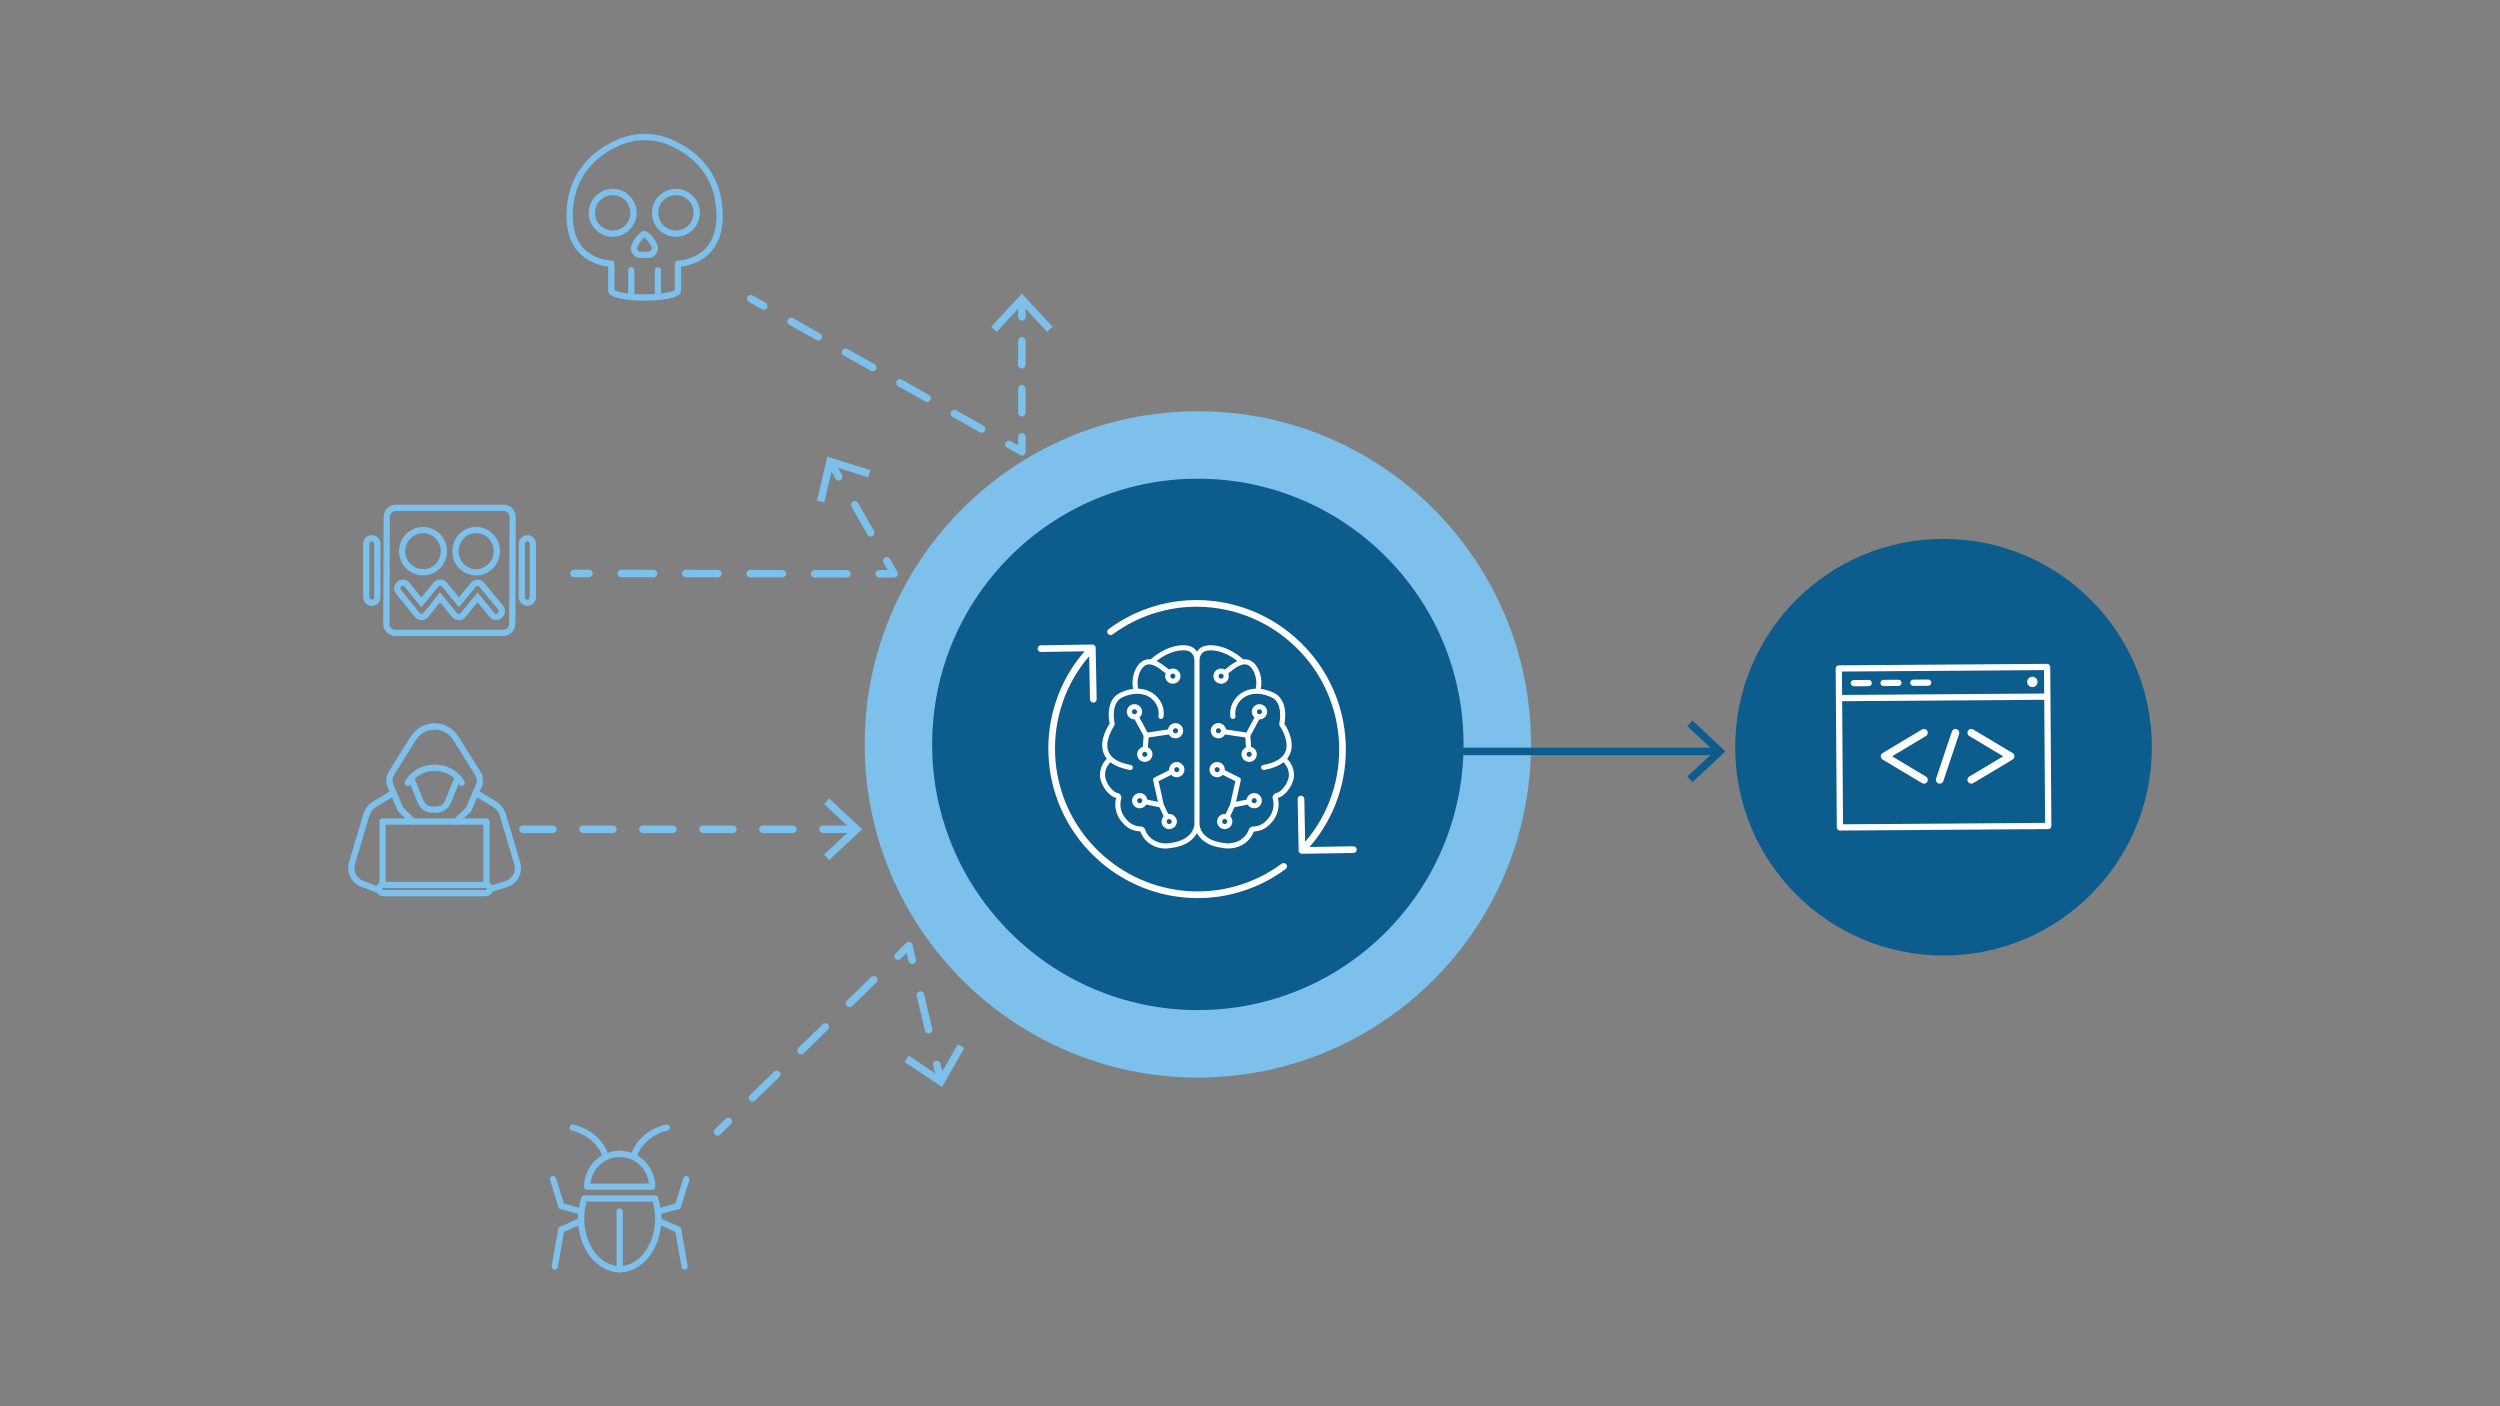 <?xml version="1.0" encoding="UTF-8"?><svg id="c" xmlns="http://www.w3.org/2000/svg" viewBox="0 0 1200 675"><rect x="0" y="0" width="1200" height="675" fill="#808080" stroke="none"/><circle cx="574.967" cy="357.31" r="159.912" fill="#7cc0eb"/><circle cx="574.967" cy="357.31" r="127.532" fill="#0c5c8d"/><path d="M366.648,148.719c-.3,0-.604-.075-.883-.233l-6.27-3.539c-.866-.488-1.171-1.586-.683-2.452.489-.866,1.587-1.172,2.452-.683l6.27,3.539c.866.488,1.171,1.586.683,2.452-.331.586-.941.916-1.569.916Z" fill="#7cc0eb"/><path d="M471.168,207.713c-.3,0-.604-.075-.883-.233l-13.065-7.375c-.866-.488-1.171-1.586-.683-2.452.489-.866,1.587-1.172,2.452-.683l13.065,7.375c.866.488,1.171,1.586.683,2.452-.331.586-.941.916-1.569.916ZM445.038,192.964c-.3,0-.604-.075-.883-.233l-13.065-7.374c-.866-.488-1.171-1.586-.683-2.452.489-.865,1.588-1.171,2.452-.683l13.065,7.374c.866.488,1.171,1.586.683,2.452-.331.586-.941.916-1.569.916ZM418.908,178.216c-.3,0-.604-.075-.883-.233l-13.065-7.375c-.866-.488-1.171-1.586-.683-2.452.489-.865,1.587-1.171,2.452-.683l13.065,7.375c.866.488,1.171,1.586.683,2.452-.331.586-.941.916-1.569.916ZM392.778,163.467c-.3,0-.604-.075-.883-.233l-13.065-7.374c-.866-.488-1.171-1.586-.683-2.452.489-.865,1.587-1.171,2.452-.683l13.065,7.374c.866.488,1.171,1.586.683,2.452-.331.586-.941.916-1.569.916Z" fill="#7cc0eb"/><path d="M490.505,218.625c-.305,0-.61-.077-.885-.232l-6.271-3.539c-.866-.488-1.171-1.586-.683-2.452s1.586-1.172,2.452-.683l3.586,2.023v-4.117c0-.994.806-1.8,1.8-1.8s1.8.806,1.8,1.8v7.2c0,.64-.339,1.232-.892,1.554-.28.164-.594.246-.908.246Z" fill="#7cc0eb"/><path d="M490.505,199.918c-.994,0-1.8-.806-1.8-1.8v-11.507c0-.994.806-1.8,1.8-1.8s1.8.806,1.8,1.8v11.507c0,.994-.806,1.8-1.8,1.8ZM490.505,176.904c-.994,0-1.8-.806-1.8-1.8v-11.507c0-.994.806-1.8,1.8-1.8s1.8.806,1.8,1.8v11.507c0,.994-.806,1.8-1.8,1.8Z" fill="#7cc0eb"/><path d="M490.505,153.889c-.994,0-1.8-.806-1.8-1.8v-7.2c0-.994.806-1.8,1.8-1.8s1.8.806,1.8,1.8v7.2c0,.994-.806,1.8-1.8,1.8Z" fill="#7cc0eb"/><polygon points="505.228 156.818 502.591 159.274 490.508 146.271 478.421 159.274 475.785 156.818 490.508 140.985 505.228 156.818" fill="#7cc0eb"/><circle cx="932.892" cy="358.657" r="100" fill="#0c5c8d"/><path d="M883.162,398.666c-.394,0-.772-.155-1.053-.432-.284-.279-.444-.66-.447-1.057l-.537-76.314c-.003-.398.152-.781.432-1.064s.66-.444,1.058-.447l99.998-.704c.426,0,.781.152,1.063.432.284.279.444.66.447,1.058l.1,14.234h0l.437,62.08c.006.829-.661,1.505-1.489,1.511l-99.997.704h-.011ZM884.236,336.575l.415,59.08,96.997-.682-.415-59.08-96.997.682ZM884.136,322.341l.079,11.234,96.997-.682-.078-11.234-96.998.682Z" fill="#fff"/><path d="M889.818,329.419c-.823,0-1.494-.665-1.5-1.489-.006-.829.661-1.505,1.489-1.511l7.143-.05h.011c.823,0,1.494.665,1.5,1.489.006.829-.661,1.505-1.489,1.511l-7.143.05h-.011Z" fill="#fff"/><path d="M904.103,329.318c-.823,0-1.494-.665-1.5-1.489-.006-.829.661-1.505,1.489-1.511l7.143-.05h.011c.823,0,1.494.665,1.5,1.489.006.829-.661,1.505-1.489,1.511l-7.143.05h-.011Z" fill="#fff"/><path d="M918.388,329.217c-.823,0-1.494-.665-1.5-1.489-.006-.829.661-1.505,1.489-1.511l7.143-.05h.011c.823,0,1.494.665,1.5,1.489.006.829-.661,1.505-1.489,1.511l-7.143.05h-.011Z" fill="#fff"/><path d="M975.53,324.82c-.006,0-.012,0-.018,0-1.378.01-2.488,1.135-2.478,2.513.01,1.372,1.125,2.478,2.495,2.478.006,0,.012,0,.018,0,1.378-.01,2.488-1.135,2.478-2.513-.01-1.372-1.125-2.478-2.495-2.478h0Z" fill="#fff"/><path d="M923.509,376.155c-.321,0-.644-.084-.939-.26l-18.903-11.301c-.554-.331-.893-.928-.893-1.573s.339-1.242.893-1.573l18.903-11.301c.866-.518,1.994-.237,2.513.633.52.869.236,1.994-.632,2.514l-16.271,9.728,16.271,9.728c.869.52,1.153,1.645.632,2.514-.342.575-.951.893-1.574.893Z" fill="#fff"/><path d="M946.195,376.155c-.623,0-1.232-.318-1.574-.893-.52-.869-.236-1.994.632-2.514l16.271-9.728-16.271-9.728c-.869-.52-1.153-1.645-.632-2.514.519-.871,1.647-1.151,2.513-.633l18.903,11.301c.554.331.893.928.893,1.573s-.339,1.242-.893,1.573l-18.903,11.301c-.295.176-.618.26-.939.26Z" fill="#fff"/><path d="M931.071,376.156c-.192,0-.389-.031-.581-.095-.961-.321-1.479-1.36-1.158-2.32l7.561-22.602c.32-.959,1.356-1.479,2.32-1.156.961.321,1.479,1.36,1.158,2.32l-7.561,22.602c-.257.767-.971,1.252-1.739,1.252Z" fill="#fff"/><path d="M282.723,277.06h-.002l-7.2-.008c-.994,0-1.799-.808-1.798-1.802,0-.994.807-1.798,1.8-1.798h.002l7.2.008c.994,0,1.799.808,1.798,1.802,0,.994-.807,1.798-1.8,1.798Z" fill="#7cc0eb"/><path d="M406.521,277.205h-.002l-15.475-.018c-.994,0-1.799-.808-1.798-1.802,0-.994.807-1.798,1.8-1.798h.002l15.475.018c.994,0,1.799.808,1.798,1.802,0,.994-.807,1.798-1.8,1.798ZM375.572,277.169h-.002l-15.475-.018c-.994,0-1.799-.808-1.798-1.802,0-.994.807-1.798,1.8-1.798h.002l15.475.018c.994,0,1.799.808,1.798,1.802,0,.994-.807,1.798-1.8,1.798ZM344.622,277.133h-.002l-15.475-.019c-.994,0-1.799-.808-1.798-1.802,0-.994.807-1.798,1.8-1.798h.002l15.475.019c.994,0,1.799.808,1.798,1.802,0,.994-.807,1.798-1.8,1.798ZM313.673,277.096h-.002l-15.475-.018c-.994,0-1.799-.808-1.798-1.802,0-.994.807-1.798,1.8-1.798h.002l15.475.018c.994,0,1.799.808,1.798,1.802,0,.994-.807,1.798-1.8,1.798Z" fill="#7cc0eb"/><path d="M429.196,277.232h-.002l-7.2-.008c-.994,0-1.799-.808-1.798-1.802,0-.994.807-1.798,1.8-1.798h.002l4.095.004-2.03-3.556c-.493-.863-.193-1.963.67-2.456.863-.494,1.962-.193,2.456.67l3.57,6.252c.318.558.316,1.242-.007,1.797-.322.554-.915.895-1.556.895Z" fill="#7cc0eb"/><path d="M417.954,257.541c-.625,0-1.232-.326-1.564-.908l-7.673-13.438c-.493-.863-.193-1.963.67-2.456.862-.494,1.962-.194,2.456.67l7.673,13.438c.493.863.193,1.963-.67,2.456-.282.161-.588.237-.891.237Z" fill="#7cc0eb"/><path d="M402.609,230.664c-.625,0-1.232-.326-1.564-.908l-3.57-6.253c-.493-.863-.193-1.963.67-2.456.863-.494,1.962-.193,2.456.67l3.57,6.253c.493.863.193,1.963-.67,2.456-.282.161-.588.237-.891.237Z" fill="#7cc0eb"/><polygon points="417.738 225.67 416.666 229.109 399.726 223.809 395.676 241.093 392.169 240.268 397.105 219.218 417.738 225.67" fill="#7cc0eb"/><path d="M344.413,545.136c-.469,0-.937-.182-1.29-.544-.693-.712-.679-1.852.034-2.545l5.158-5.023c.713-.693,1.852-.678,2.545.034s.679,1.852-.034,2.545l-5.158,5.023c-.35.341-.803.51-1.256.51Z" fill="#7cc0eb"/><path d="M361.212,528.775c-.468,0-.937-.182-1.29-.544-.693-.712-.679-1.852.034-2.545l11.642-11.338c.713-.693,1.852-.678,2.545.034.693.712.679,1.852-.034,2.545l-11.642,11.338c-.35.341-.803.51-1.256.51ZM384.495,506.099c-.468,0-.937-.182-1.29-.544-.693-.712-.679-1.852.034-2.545l11.641-11.337c.713-.693,1.852-.678,2.545.034.693.712.679,1.852-.034,2.545l-11.641,11.337c-.35.341-.803.51-1.256.51ZM407.778,483.424c-.468,0-.937-.182-1.29-.544-.693-.712-.679-1.852.034-2.545l11.642-11.338c.713-.693,1.852-.679,2.545.034.693.712.679,1.852-.034,2.545l-11.642,11.338c-.35.341-.803.51-1.256.51Z" fill="#7cc0eb"/><path d="M437.867,462.734c-.816,0-1.556-.559-1.75-1.388l-.92-3.912-2.878,2.804c-.712.694-1.851.679-2.545-.034-.693-.712-.679-1.852.034-2.545l5.158-5.023c.464-.454,1.136-.621,1.76-.438.623.182,1.1.684,1.248,1.316l1.649,7.009c.228.968-.372,1.937-1.34,2.164-.139.033-.277.048-.414.048Z" fill="#7cc0eb"/><path d="M445.716,496.093c-.816,0-1.556-.559-1.75-1.388l-3.925-16.68c-.228-.967.372-1.937,1.34-2.164.971-.229,1.937.372,2.164,1.34l3.925,16.68c.228.967-.372,1.937-1.34,2.164-.139.033-.277.048-.414.048Z" fill="#7cc0eb"/><path d="M451.29,519.782c-.816,0-1.556-.559-1.75-1.388l-1.649-7.009c-.228-.968.372-1.937,1.34-2.164.971-.229,1.937.372,2.164,1.34l1.649,7.009c.228.968-.372,1.937-1.34,2.164-.139.033-.277.048-.414.048Z" fill="#7cc0eb"/><polygon points="434.227 509.742 436.231 506.748 450.971 516.637 459.759 501.212 462.888 502.999 452.182 521.783 434.227 509.742" fill="#7cc0eb"/><path d="M221.613,377.234c-.549,0-1.078-.303-1.341-.827-.137-.268-3.344-6.367-11.818-6.367-7.852,0-11.286,6.145-11.428,6.406-.395.726-1.302.999-2.031.606-.727-.393-1.001-1.296-.612-2.025.174-.326,4.381-7.987,14.071-7.987,10.392,0,14.339,7.698,14.502,8.026.369.742.066,1.642-.675,2.011-.215.106-.442.157-.667.157Z" fill="#7cc0eb"/><path d="M209.378,390.13h-1.766c-3.093,0-5.866-1.838-7.064-4.684l-4.61-11.352c-.312-.768.058-1.643.825-1.954.768-.313,1.643.058,1.954.825l4.586,11.293c.014.031.026.063.037.092.702,1.661,2.39,2.779,4.272,2.779h1.765c1.883,0,3.57-1.119,4.299-2.849.005-.013.011-.026.017-.039l4.648-11.601c.308-.769,1.182-1.142,1.951-.834.769.309,1.143,1.182.834,1.951l-4.668,11.648c-.008.02-.017.04-.026.061-1.203,2.833-3.97,4.664-7.055,4.664Z" fill="#7cc0eb"/><path d="M198.255,395.825c-.375,0-.751-.14-1.042-.421l-5.755-5.562c-.264-.245-.492-.572-.641-.924l-4.878-11.344c-.011-.025-.046-.111-.055-.137-.852-2.314-.583-4.939.718-7.021l10.46-16.727c2.539-4.058,6.836-6.481,11.497-6.481.829,0,1.5.671,1.5,1.5s-.671,1.5-1.5,1.5c-3.62,0-6.967,1.896-8.953,5.072l-10.46,16.727c-.814,1.301-.981,2.944-.447,4.395l4.861,11.301,5.739,5.546c.596.576.612,1.525.036,2.121-.294.304-.687.458-1.079.458ZM193.575,387.738v.002s0-.001,0-.002ZM193.522,387.665l.006.005s-.004-.004-.006-.005Z" fill="#7cc0eb"/><path d="M181.902,428.694c-.325,0-.402,0-3.177-1.044l-5.298-1.958c-4.753-1.756-7.357-6.897-5.929-11.704l6.906-23.25c.73-2.463,2.35-4.569,4.562-5.927l8.73-5.297c.709-.429,1.63-.204,2.061.504.43.708.204,1.631-.504,2.061l-8.723,5.293c-1.573.966-2.729,2.466-3.249,4.22l-6.906,23.251c-.979,3.296.818,6.826,4.093,8.035l5.314,1.965c1.71.643,2.248.83,2.415.881.688.136,1.207.743,1.207,1.471,0,.829-.671,1.5-1.5,1.5Z" fill="#7cc0eb"/><path d="M183.85,430.207l-.306-.015c-.127-.007-.253-.031-.375-.07-1.055-.341-2.841-1.44-2.841-3.395,0-1.392.9-2.34,1.803-2.892v-29.509c0-.829.671-1.5,1.5-1.5h49.852c.829,0,1.5.671,1.5,1.5v29.517c.903.552,1.803,1.5,1.803,2.892,0,1.956-1.786,3.055-2.841,3.396-.149.048-.305.073-.461.073l-49.633.005ZM233.483,428.701h.01-.01ZM183.907,426.283c-.283.13-.552.337-.578.437,0,.106.331.356.619.489l49.25-.008c.314-.149.588-.382.588-.468-.027-.106-.303-.318-.597-.45h-49.282ZM185.132,423.283h46.852v-27.458h-46.852v27.458Z" fill="#7cc0eb"/><path d="M218.909,395.825c-.395,0-.789-.155-1.083-.462-.573-.598-.553-1.548.045-2.121l5.786-5.542,4.865-11.312c.53-1.438.363-3.081-.451-4.382l-10.46-16.726c-1.986-3.176-5.333-5.072-8.953-5.072-.829,0-1.5-.671-1.5-1.5s.671-1.5,1.5-1.5c4.661,0,8.959,2.423,11.497,6.481l10.46,16.727c1.302,2.083,1.57,4.708.718,7.021-.016.043-.059.146-.078.188l-4.86,11.303c-.145.343-.373.669-.657.933l-5.792,5.548c-.291.279-.665.417-1.038.417ZM223.637,387.747s0,.003-.002.004l.002-.004ZM223.679,387.679s0,0,0,0h0Z" fill="#7cc0eb"/><path d="M235.285,428.234c-.642,0-1.235-.415-1.434-1.061-.243-.792.202-1.631.994-1.874l7.983-2.449c3.194-1.183,4.992-4.712,4.012-8.008l-6.906-23.25c-.52-1.755-1.676-3.255-3.255-4.225l-8.717-5.29c-.708-.43-.934-1.352-.504-2.061.429-.708,1.353-.935,2.061-.504l8.723,5.293c2.218,1.362,3.838,3.467,4.568,5.932l6.906,23.249c1.428,4.807-1.176,9.948-5.928,11.704l-8.063,2.476c-.146.045-.295.066-.44.066Z" fill="#7cc0eb"/><path d="M297.441,610.717c-11.038,0-20.019-11.576-20.019-25.804,0-3.356.557-6.756,1.654-10.103.202-.616.777-1.033,1.425-1.033h33.945c.82,0,1.486.658,1.5,1.475,1.003,3.204,1.512,6.452,1.512,9.661,0,.829-.671,1.5-1.5,1.5s-1.5-.671-1.5-1.5c0-2.695-.398-5.427-1.186-8.136h-31.666c-.787,2.708-1.186,5.44-1.186,8.136,0,12.574,7.634,22.804,17.019,22.804.829,0,1.5.671,1.5,1.5s-.671,1.5-1.5,1.5Z" fill="#7cc0eb"/><path d="M297.441,610.717c-.829,0-1.5-.671-1.5-1.5s.671-1.5,1.5-1.5c9.384,0,17.019-10.229,17.019-22.804,0-.829.671-1.5,1.5-1.5s1.5.671,1.5,1.5c0,14.228-8.98,25.804-20.019,25.804Z" fill="#7cc0eb"/><path d="M313.034,571.118h-31.188c-.829,0-1.5-.671-1.5-1.5,0-9.519,7.668-17.263,17.094-17.263s17.094,7.744,17.094,17.263c0,.829-.671,1.5-1.5,1.5ZM283.424,568.118h28.033c-.743-7.163-6.746-12.763-14.017-12.763s-13.273,5.601-14.017,12.763Z" fill="#7cc0eb"/><path d="M290.763,556.536c-.626,0-1.21-.395-1.421-1.021-3.584-10.631-14.663-12.789-14.774-12.809-.813-.15-1.354-.929-1.207-1.742s.922-1.355,1.735-1.211c.129.023,12.914,2.419,17.089,14.804.265.785-.157,1.636-.942,1.9-.159.054-.32.079-.479.079Z" fill="#7cc0eb"/><path d="M304.124,556.532c-.158,0-.32-.025-.478-.079-.785-.264-1.208-1.115-.944-1.9,4.221-12.55,16.972-14.795,17.101-14.816.812-.136,1.589.417,1.725,1.235.134.813-.413,1.582-1.224,1.723-.18.033-11.173,2.158-14.758,12.814-.211.627-.795,1.022-1.422,1.022Z" fill="#7cc0eb"/><path d="M328.619,609.404c-.713,0-1.346-.511-1.475-1.239l-3.135-17.682c-.145-.815.399-1.594,1.215-1.739.815-.145,1.595.399,1.739,1.215l3.135,17.682c.145.815-.399,1.594-1.215,1.739-.088.016-.177.023-.264.023Z" fill="#7cc0eb"/><path d="M325.485,591.722c-.204,0-.412-.042-.61-.131l-9.483-4.234c-.757-.338-1.096-1.225-.758-1.981s1.226-1.097,1.981-.758l9.483,4.234c.757.338,1.096,1.225.758,1.981-.249.558-.797.889-1.371.889Z" fill="#7cc0eb"/><path d="M316.044,582.997c-.657,0-1.26-.435-1.444-1.099-.222-.798.246-1.625,1.044-1.847l9.392-2.607c.799-.221,1.625.245,1.847,1.044.222.798-.246,1.625-1.044,1.847l-9.392,2.607c-.134.037-.27.055-.402.055Z" fill="#7cc0eb"/><path d="M325.437,580.39c-.146,0-.296-.022-.443-.067-.792-.245-1.235-1.084-.99-1.876l4.004-12.958c.245-.791,1.085-1.234,1.876-.99.792.245,1.235,1.084.99,1.876l-4.004,12.958c-.199.644-.792,1.058-1.433,1.058Z" fill="#7cc0eb"/><path d="M269.459,580.401c-.64,0-1.232-.413-1.432-1.056l-4.019-12.952c-.246-.791.197-1.631.988-1.877.792-.246,1.632.197,1.877.988l4.019,12.952c.246.791-.197,1.631-.988,1.877-.148.046-.298.068-.445.068Z" fill="#7cc0eb"/><path d="M278.849,583.005c-.133,0-.268-.018-.402-.055l-9.389-2.604c-.798-.221-1.266-1.048-1.044-1.846.221-.798,1.045-1.265,1.846-1.044l9.389,2.604c.798.221,1.266,1.048,1.044,1.846-.184.664-.787,1.1-1.444,1.1Z" fill="#7cc0eb"/><path d="M269.408,591.738c-.574,0-1.121-.331-1.37-.888-.338-.756,0-1.644.757-1.982l9.486-4.244c.756-.338,1.644,0,1.981.757.338.756,0,1.643-.757,1.981l-9.486,4.244c-.199.089-.407.131-.611.131Z" fill="#7cc0eb"/><path d="M266.29,609.42c-.087,0-.174-.008-.263-.023-.815-.144-1.36-.922-1.216-1.738l3.119-17.682c.144-.816.923-1.361,1.738-1.216.815.144,1.36.922,1.216,1.738l-3.119,17.682c-.128.728-.761,1.24-1.475,1.24Z" fill="#7cc0eb"/><path d="M297.441,610.717c-.829,0-1.5-.671-1.5-1.5v-27.712c0-.829.671-1.5,1.5-1.5s1.5.671,1.5,1.5v27.712c0,.829-.671,1.5-1.5,1.5Z" fill="#7cc0eb"/><path d="M294.082,113.653c-6.341,0-11.5-5.159-11.5-11.5s5.159-11.5,11.5-11.5,11.5,5.159,11.5,11.5-5.159,11.5-11.5,11.5ZM294.082,93.653c-4.687,0-8.5,3.813-8.5,8.5s3.813,8.5,8.5,8.5,8.5-3.813,8.5-8.5-3.813-8.5-8.5-8.5Z" fill="#7cc0eb"/><path d="M324.443,113.653c-6.341,0-11.5-5.159-11.5-11.5s5.159-11.5,11.5-11.5,11.5,5.159,11.5,11.5-5.159,11.5-11.5,11.5ZM324.443,93.653c-4.687,0-8.5,3.813-8.5,8.5s3.813,8.5,8.5,8.5,8.5-3.813,8.5-8.5-3.813-8.5-8.5-8.5Z" fill="#7cc0eb"/><path d="M303.011,144.012c-.829,0-1.5-.671-1.5-1.5v-12.785c0-.829.671-1.5,1.5-1.5s1.5.671,1.5,1.5v12.785c0,.829-.671,1.5-1.5,1.5Z" fill="#7cc0eb"/><path d="M315.805,144.012c-.829,0-1.5-.671-1.5-1.5v-12.785c0-.829.671-1.5,1.5-1.5s1.5.671,1.5,1.5v12.785c0,.829-.671,1.5-1.5,1.5Z" fill="#7cc0eb"/><path d="M311.377,123.804h-4.101c-2.454,0-4.45-2.157-4.45-4.808,0-2.071,3.814-8.154,6.464-8.154,2.68,0,6.536,6.083,6.536,8.154,0,2.651-1.996,4.808-4.449,4.808ZM309.295,113.923c-1.081.73-3.376,4.042-3.469,5.092,0,.978.651,1.789,1.45,1.789h4.101c.799,0,1.449-.811,1.449-1.808-.092-1.034-2.43-4.346-3.532-5.073ZM309.093,113.814h0Z" fill="#7cc0eb"/><path d="M309.408,144.3c-4.104,0-17.493-.341-17.493-4.724v-11.639c-2.933-.307-9.525-1.608-14.389-7.133-4.748-5.393-6.496-13.242-5.194-23.328,2.417-18.726,16.226-27.192,24.241-30.572,8.292-3.496,17.422-3.495,25.711.004,8.007,3.38,21.8,11.847,24.216,30.568,1.301,10.083-.447,17.93-5.195,23.322-4.869,5.53-11.47,6.833-14.404,7.139v11.639c0,4.383-13.39,4.724-17.493,4.724ZM294.915,139.263c1.034.75,6.069,2.037,14.493,2.037s13.459-1.287,14.493-2.037v-12.732c0-.398.158-.78.44-1.062.281-.281.663-.438,1.06-.438h.002c.079,0,8.286-.095,13.674-6.241,4.135-4.716,5.631-11.758,4.448-20.93-2.224-17.233-14.994-25.058-22.408-28.188-7.536-3.181-15.838-3.183-23.378-.003-7.422,3.129-20.207,10.954-22.431,28.191-1.187,9.192.318,16.245,4.47,20.961,5.438,6.176,13.648,6.174,13.636,6.209h.002c.397,0,.779.158,1.06.438.282.282.44.664.44,1.062v12.732Z" fill="#7cc0eb"/><path d="M253.126,290.822c-2.258,0-4.167-1.927-4.167-4.208v-25.554c0-2.281,1.908-4.208,4.167-4.208,2.336,0,4.167,1.848,4.167,4.208v25.554c0,2.359-1.831,4.208-4.167,4.208ZM253.126,259.852c-.528,0-1.167.539-1.167,1.208v25.554c0,.669.638,1.208,1.167,1.208.676,0,1.167-.508,1.167-1.208v-25.554c0-.7-.491-1.208-1.167-1.208Z" fill="#7cc0eb"/><path d="M178.459,290.822c-2.336,0-4.167-1.848-4.167-4.208v-25.554c0-2.359,1.83-4.208,4.167-4.208s4.167,1.848,4.167,4.208v25.554c0,2.359-1.83,4.208-4.167,4.208ZM178.459,259.852c-.676,0-1.167.508-1.167,1.208v25.554c0,.7.491,1.208,1.167,1.208s1.167-.508,1.167-1.208v-25.554c0-.7-.491-1.208-1.167-1.208Z" fill="#7cc0eb"/><path d="M238.145,297.666c-1.229,0-2.496-.645-3.229-1.643l-5.694-6.939-5.744,7.002c-.685.935-1.953,1.58-3.18,1.58-1.371,0-2.641-.614-3.397-1.642l-5.68-6.922-5.578,6.971c-.719.979-1.958,1.594-3.276,1.594s-2.557-.614-3.313-1.642l-8.879-10.936c-.75-.892-1.108-2.073-.969-3.221.132-1.081.675-2.028,1.533-2.675.891-.756,2.037-1.107,3.157-.977,1.07.13,2.042.704,2.676,1.579l5.711,6.964,5.744-7.002c.707-.965,1.946-1.58,3.264-1.58s2.557.614,3.313,1.642l5.695,6.94,5.744-7.003c.836-.995,2.114-1.556,3.39-1.514,1.211.039,2.312.614,3.019,1.576l9.112,11.021c1.312,1.874.97,4.435-.749,5.775-.74.717-1.591,1.051-2.668,1.051ZM229.221,284.354l8.063,9.831c.261.352.652.482.861.482.333,0,.43-.05.612-.237l.188-.163c.475-.346.556-1.099.188-1.665l-9.047-10.938c-.219-.293-.454-.413-.752-.422-.375-.025-.751.153-.984.431l-8.052,9.817-8.063-9.831c-.327-.441-.768-.482-.945-.482s-.618.041-.896.419l-8.112,9.893-8.131-9.921c-.189-.27-.44-.352-.617-.374-.299-.038-.609.069-.871.299l-.104.083c-.269.195-.353.463-.375.654-.04.33.068.667.304.948l8.939,11.012c.322.435.763.476.94.476s.618-.041.896-.419l7.929-9.911,8.077,9.848c.239.321.615.482,1.029.482.209,0,.599-.13.812-.419l8.111-9.893ZM228.548,276.196c-6.411,0-11.434-5.11-11.434-11.634s5.022-11.634,11.434-11.634c6.305,0,11.434,5.219,11.434,11.634s-5.129,11.634-11.434,11.634ZM228.548,255.928c-4.729,0-8.434,3.792-8.434,8.634s3.705,8.634,8.434,8.634c4.65,0,8.434-3.873,8.434-8.634s-3.783-8.634-8.434-8.634ZM203.124,276.196c-6.397,0-11.602-5.219-11.602-11.634s5.205-11.634,11.602-11.634c6.305,0,11.434,5.219,11.434,11.634s-5.129,11.634-11.434,11.634ZM203.124,255.928c-4.743,0-8.602,3.873-8.602,8.634s3.859,8.634,8.602,8.634c4.65,0,8.434-3.873,8.434-8.634s-3.784-8.634-8.434-8.634Z" fill="#7cc0eb"/><path d="M241.573,305.272h-51.812c-3.204,0-5.81-2.654-5.81-5.917l.202-51.172c0-3.256,2.606-5.911,5.811-5.911h51.812c3.204,0,5.81,2.654,5.81,5.917l-.202,51.172c0,3.257-2.606,5.911-5.81,5.911ZM189.963,245.272c-1.55,0-2.811,1.308-2.811,2.917l-.202,51.172c0,1.603,1.261,2.911,2.81,2.911h51.812c1.549,0,2.81-1.309,2.81-2.917l.202-51.172c0-1.603-1.261-2.911-2.81-2.911h-51.812Z" fill="#7cc0eb"/><path d="M409.409,399.843h-14.4c-.994,0-1.8-.806-1.8-1.8s.806-1.8,1.8-1.8h14.4c.994,0,1.8.806,1.8,1.8s-.806,1.8-1.8,1.8ZM380.61,399.843h-14.4c-.994,0-1.8-.806-1.8-1.8s.806-1.8,1.8-1.8h14.4c.994,0,1.8.806,1.8,1.8s-.806,1.8-1.8,1.8ZM351.809,399.843h-14.4c-.994,0-1.8-.806-1.8-1.8s.806-1.8,1.8-1.8h14.4c.994,0,1.8.806,1.8,1.8s-.806,1.8-1.8,1.8ZM323.01,399.843h-14.4c-.994,0-1.8-.806-1.8-1.8s.806-1.8,1.8-1.8h14.4c.994,0,1.8.806,1.8,1.8s-.806,1.8-1.8,1.8ZM294.21,399.843h-14.4c-.994,0-1.8-.806-1.8-1.8s.806-1.8,1.8-1.8h14.4c.994,0,1.8.806,1.8,1.8s-.806,1.8-1.8,1.8ZM265.409,399.843h-14.4c-.994,0-1.8-.806-1.8-1.8s.806-1.8,1.8-1.8h14.4c.994,0,1.8.806,1.8,1.8s-.806,1.8-1.8,1.8Z" fill="#7cc0eb"/><polygon points="398.034 412.766 395.578 410.13 408.58 398.046 395.578 385.96 398.034 383.323 413.866 398.046 398.034 412.766" fill="#7cc0eb"/><path d="M559.441,407.281c-5.425,0-10.383-3.232-12.062-8.215-3.366-.09-6.352-1.546-8.311-3.92-3.204-3.259-4.462-7.82-3.327-12.169-2.336-.4-5.815-3.691-7.22-7.945-1.182-3.008-.569-7.559,2.743-10.847-.507-.62-.929-1.283-1.263-1.99-3.145-6.708,2.596-14.882,2.655-14.96-.329-.976-2.258-11.338,5.121-14.767,2.057-.951,4.114-1.546,6.102-1.786-1.165-6.274,1.662-12.282,5.33-13.76,1.052-.422,2.091-.542,3.121-.434,7.137-6.391,15.394-7.898,19.635-6.037,1.111.563,1.959,1.393,2.569,2.334.601-.932,1.432-1.754,2.513-2.303,4.305-1.888,12.567-.383,19.699,6.005,1.022-.102,2.069.012,3.121.437,3.668,1.478,6.492,7.486,5.33,13.76,1.991.239,4.045.834,6.1,1.786,7.379,3.427,5.452,13.782,5.207,14.96h0c.056,0,5.695,8.106,2.572,14.765-.333.71-.755,1.373-1.263,1.993,3.315,3.288,3.927,7.842,2.721,10.908-1.385,4.198-4.864,7.486-7.2,7.884,1.142,4.325-.118,8.901-3.4,12.247-1.888,2.295-4.871,3.754-8.117,3.917-2.062,5.688-8.407,9.106-14.854,7.879-7.539-.871-10.919-4.332-12.432-7.164-1.522,2.832-4.925,6.298-12.515,7.176-.858.168-1.723.246-2.574.246ZM547.587,396.695c.902,0,1.836.659,2.128,1.639,1.515,4.498,6.759,7.284,11.934,6.293,11.067-1.285,11.638-8.308,11.665-8.779l-.002-78.973c0-.022,0-.044.002-.066-.025-1.437-.777-3.334-2.4-4.156-2.802-1.224-9.37-.5-15.766,4.647,2.084.951,4.084,2.559,5.957,4.088.547-.317,1.177-.498,1.851-.498,2.027,0,3.677,1.642,3.677,3.659,0,1.903-1.498,3.5-3.415,3.637-.029.002-.235.022-.262.022-2.027,0-3.677-1.642-3.677-3.659,0-.459.086-.898.24-1.303-3.207-2.615-6.502-5.225-9.39-4.064-2.388.963-4.942,5.891-3.773,11.386,2.452.078,4.739.734,6.712,1.971,4.026,2.647,6.092,7.059,5.425,11.528-.098.666-.733,1.12-1.39,1.027-.669-.1-1.133-.72-1.032-1.385.525-3.522-1.135-7.015-4.332-9.118-1.782-1.117-3.927-1.617-6.22-1.585-.054.005-.113.005-.167.005-2.084.078-4.305.634-6.538,1.668-5.668,2.634-4.043,11.277-3.839,12.255.14.593.02,1.227-.336,1.734-.056.083-4.886,7.227-2.415,12.494.373.795.905,1.525,1.589,2.186.029.024.054.051.083.078,1.866,1.754,4.839,3.017,8.88,3.769.664.124,1.103.761.978,1.422-.125.666-.777,1.081-1.429.976-3.994-.744-7.102-1.983-9.309-3.708-2.586,2.549-3.096,6.015-2.192,8.325,1.29,3.898,4.374,6.252,5.357,6.369.637.076,1.223.402,1.606.898.365.473.522,1.056.439,1.642-.007.051-.044.224-.056.276-1.01,3.573.01,7.362,2.724,10.13,1.591,1.922,3.932,3.054,6.487,3.186.069-.01.14-.015.206-.015ZM575.769,395.882c.051.705.807,7.484,11.574,8.732,5.273.998,10.51-1.786,12.037-6.32.299-1.015,1.346-1.703,2.506-1.581,2.371-.134,4.71-1.268,6.23-3.112,2.787-2.847,3.807-6.632,2.797-10.208-.017-.061-.051-.244-.059-.307-.081-.554.074-1.137.441-1.61.382-.495.971-.822,1.608-.898.978-.117,4.062-2.471,5.332-6.305.927-2.364.417-5.837-2.172-8.384-2.204,1.722-5.318,2.964-9.309,3.708-.652.107-1.304-.31-1.429-.976-.125-.661.314-1.3.978-1.422,4.04-.751,7.014-2.017,8.882-3.771.027-.027.051-.051.081-.076.684-.661,1.216-1.39,1.589-2.188,2.471-5.264-2.358-12.408-2.407-12.479-.36-.52-.481-1.154-.341-1.751.201-.973,1.826-9.615-3.844-12.25-2.238-1.037-4.469-1.593-6.56-1.668-.039,0-.078,0-.118-.002-2.349-.076-4.467.471-6.269,1.6-3.175,2.088-4.835,5.581-4.31,9.103.101.666-.36,1.288-1.032,1.385-.657.09-1.292-.359-1.39-1.027-.667-4.471,1.4-8.881,5.403-11.513,1.986-1.244,4.28-1.905,6.732-1.983,1.174-5.498-1.38-10.425-3.771-11.389-2.898-1.164-6.185,1.451-9.39,4.064.152.405.24.844.24,1.303,0,2.017-1.65,3.659-3.677,3.659-.056,0-.218-.012-.275-.022h0c-1.907-.144-3.403-1.739-3.403-3.637,0-2.017,1.65-3.659,3.677-3.659.672,0,1.304.181,1.851.498,1.873-1.529,3.874-3.137,5.957-4.088-6.391-5.147-12.962-5.876-15.83-4.617-1.557.788-2.309,2.686-2.334,4.122.002.022.002.044.002.066v79.004ZM586.124,323.33c-.674,0-1.226.546-1.226,1.22,0,.629.5,1.159,1.14,1.205.027.002.125.012.152.017.61-.002,1.162-.549,1.162-1.222s-.554-1.22-1.228-1.22ZM562.956,323.33c-.674,0-1.226.546-1.226,1.22s.552,1.22,1.226,1.22c.726-.061,1.226-.59,1.226-1.22,0-.673-.549-1.22-1.226-1.22ZM587.862,397.992c-.054,0-.208-.012-.26-.02-1.917-.139-3.418-1.737-3.418-3.639,0-2.173,2.03-3.886,4.138-3.63l2.197-4.688,2.447-11.062-6.053-3.027c-.669.712-1.625,1.159-2.682,1.159-.056,0-.218-.012-.272-.022-1.905-.139-3.405-1.734-3.405-3.637,0-2.017,1.65-3.659,3.677-3.659s3.677,1.642,3.677,3.659c0,.088-.002.176-.01.263l7.019,3.51c.5.251.765.807.647,1.351l-2.278,10.289,5.087-1.027c.255-1.776,1.787-3.144,3.641-3.144,2.027,0,3.677,1.642,3.677,3.659s-1.65,3.659-3.677,3.659c-.056,0-.218-.012-.275-.022-1.221-.088-2.275-.778-2.876-1.764l-6.33,1.278-2.025,4.32c.635.659,1.025,1.551,1.025,2.532.005,2.02-1.645,3.661-3.672,3.661ZM587.862,393.114c-.674,0-1.226.546-1.226,1.22,0,.629.5,1.161,1.14,1.207.829.027,1.312-.534,1.312-1.207,0-.463-.26-.866-.645-1.073-.012-.005-.027-.012-.039-.02-.164-.08-.348-.127-.542-.127ZM600.829,384.613c.125.5.564.883,1.106.922h.032c.745,0,1.28-.542,1.28-1.205,0-.673-.552-1.22-1.226-1.22s-1.226.546-1.226,1.22c0,.063.005.127.015.19.005.015.007.032.012.046.002.015.005.032.007.046ZM584.234,368.209c-.674,0-1.226.546-1.226,1.22,0,.629.5,1.159,1.14,1.205h.032c.745,0,1.28-.542,1.28-1.205,0-.673-.552-1.22-1.226-1.22ZM561.218,397.992c-2.027,0-3.677-1.642-3.677-3.659,0-.981.39-1.876,1.025-2.532l-2.025-4.32-6.33-1.278c-.601.985-1.66,1.676-2.888,1.764-.029.002-.235.022-.262.022-2.027,0-3.677-1.642-3.677-3.659s1.65-3.659,3.677-3.659c1.853,0,3.388,1.368,3.641,3.144l5.087,1.027-2.278-10.289c-.12-.544.147-1.103.647-1.351l7.019-3.51c-.007-.088-.01-.176-.01-.263,0-2.017,1.65-3.659,3.677-3.659s3.677,1.642,3.677,3.659c0,1.903-1.498,3.5-3.415,3.637-.029.002-.235.022-.262.022-1.057,0-2.01-.446-2.682-1.159l-6.053,3.027,2.447,11.062,2.197,4.688c2.126-.256,4.138,1.459,4.138,3.63,0,1.903-1.498,3.5-3.415,3.639-.022,0-.228.017-.257.017ZM560.637,393.26c-.382.205-.645.61-.645,1.073,0,.673.552,1.22,1.226,1.22.726-.059,1.226-.59,1.226-1.22,0-.866-1.03-1.456-1.77-1.093-.01.007-.025.015-.037.02ZM547.06,383.111c-.674,0-1.226.546-1.226,1.22s.552,1.22,1.226,1.22c.615-.051,1.069-.439,1.191-.942.002-.015.005-.029.007-.044.005-.015.007-.029.012-.046.01-.061.015-.127.015-.19,0-.671-.552-1.217-1.226-1.217ZM564.847,368.209c-.674,0-1.226.546-1.226,1.22,0,.661.534,1.203,1.194,1.22.777-.085,1.258-.605,1.258-1.22,0-.673-.552-1.22-1.226-1.22ZM599.583,365.726c-.056,0-.216-.012-.272-.022-1.905-.139-3.405-1.734-3.405-3.637,0-1.483.892-2.764,2.172-3.339l-.309-4.732-9.713-1.459c-.635,1.132-1.851,1.881-3.212,1.881-.051,0-.211-.012-.262-.02-1.915-.139-3.415-1.737-3.415-3.639,0-2.017,1.65-3.659,3.677-3.659,1.812,0,3.324,1.312,3.626,3.034l9.787,1.471,3.886-7.191c-.782-.671-1.277-1.666-1.277-2.759,0-2.017,1.65-3.659,3.677-3.659s3.677,1.642,3.677,3.659-1.65,3.659-3.677,3.659c-.022,0-.056-.002-.098-.005l-4.271,7.901.351,5.322c1.576.412,2.738,1.844,2.738,3.539-.002,2.012-1.652,3.654-3.68,3.654ZM599.583,360.848c-.674,0-1.226.546-1.226,1.22,0,.629.5,1.159,1.14,1.205h.032c.745,0,1.28-.542,1.28-1.205,0-.673-.552-1.22-1.226-1.22ZM584.844,349.54c-.674,0-1.226.546-1.226,1.22,0,.629.5,1.161,1.14,1.207.689.044,1.174-.402,1.285-.973.002-.005.002-.01.005-.015.015-.073.022-.144.022-.217,0-.676-.549-1.222-1.226-1.222ZM604.541,340.431c-.674,0-1.226.546-1.226,1.22,0,.629.5,1.159,1.14,1.205h.032c.745,0,1.28-.542,1.28-1.205,0-.673-.549-1.22-1.226-1.22ZM549.497,365.726c-2.027,0-3.677-1.642-3.677-3.659,0-1.695,1.165-3.125,2.738-3.539l.351-5.322-4.273-7.903c-.047.002-.083.007-.096.007-2.027,0-3.677-1.642-3.677-3.659s1.65-3.659,3.677-3.659,3.677,1.642,3.677,3.659c0,1.093-.495,2.086-1.28,2.759l3.888,7.193,9.787-1.471c.299-1.722,1.812-3.034,3.626-3.034,2.027,0,3.677,1.642,3.677,3.659,0,1.903-1.498,3.5-3.415,3.639-.029.002-.235.02-.262.02-1.361,0-2.577-.746-3.212-1.881l-9.713,1.459-.309,4.732c1.277.573,2.172,1.854,2.172,3.339,0,1.903-1.498,3.5-3.415,3.637-.029.005-.235.024-.265.024ZM549.497,360.848c-.674,0-1.226.546-1.226,1.22s.552,1.22,1.226,1.22c.726-.061,1.226-.59,1.226-1.22,0-.673-.549-1.22-1.226-1.22ZM564.236,349.54c-.674,0-1.226.546-1.226,1.22,0,.005.025.227.027.232.11.571.615.988,1.199.988.726-.059,1.226-.59,1.226-1.22,0-.673-.552-1.22-1.226-1.22ZM544.54,340.431c-.674,0-1.226.546-1.226,1.22,0,.661.534,1.203,1.194,1.22.775-.083,1.258-.602,1.258-1.22,0-.673-.552-1.22-1.226-1.22Z" fill="#fff"/><path d="M649.633,406.227c-.009,0-.018,0-.025,0l-21.03.323c24.727-28.396,23.053-71.727-4.424-98.279-25.239-24.389-63.948-27.039-92.044-6.302-.711.524-.862,1.526-.337,2.237s1.526.863,2.237.337c26.834-19.805,63.812-17.269,87.919,6.029,26.133,25.253,27.828,66.385,4.538,93.512l-.391-20.597c-.017-.874-.729-1.57-1.599-1.57-.011,0-.021,0-.031,0-.884.017-1.586.747-1.569,1.63l.463,24.363c-.085.503.071,1.037.465,1.418.003.002.006.003.008.005.29.291.69.472,1.132.472.008,0,.017,0,.024,0l24.688-.379c.884-.013,1.589-.741,1.575-1.624-.014-.875-.727-1.576-1.599-1.576Z" fill="#fff"/><path d="M615.196,414.575c-26.833,19.805-63.809,17.271-87.921-6.028-26.154-25.274-27.832-66.453-4.48-93.58l.393,20.721c.017.873.729,1.57,1.599,1.57.01,0,.021,0,.031,0,.884-.017,1.586-.747,1.569-1.63l-.468-24.689c-.008-.451-.205-.856-.511-1.142-.002-.002-.004-.005-.006-.007-.062-.06-.13-.109-.199-.157-.004-.003-.008-.007-.012-.01-.365-.25-.806-.334-1.223-.249l-24.361.375c-.884.013-1.589.741-1.575,1.624.013.875.727,1.576,1.599,1.576.008,0,.017,0,.025,0l20.923-.322c-24.675,28.397-22.986,71.687,4.472,98.221,13.87,13.403,31.803,20.24,49.813,20.24,14.762,0,29.576-4.597,42.231-13.938.711-.524.862-1.526.337-2.237-.525-.712-1.526-.862-2.237-.337Z" fill="#fff"/><rect x="680.708" y="358.878" width="143.6" height="3.6" fill="#0c5c8d"/><polygon points="812.408 375.378 809.908 372.678 822.908 360.678 809.908 348.578 812.408 345.878 828.208 360.678 812.408 375.378" fill="#0c5c8d"/></svg>